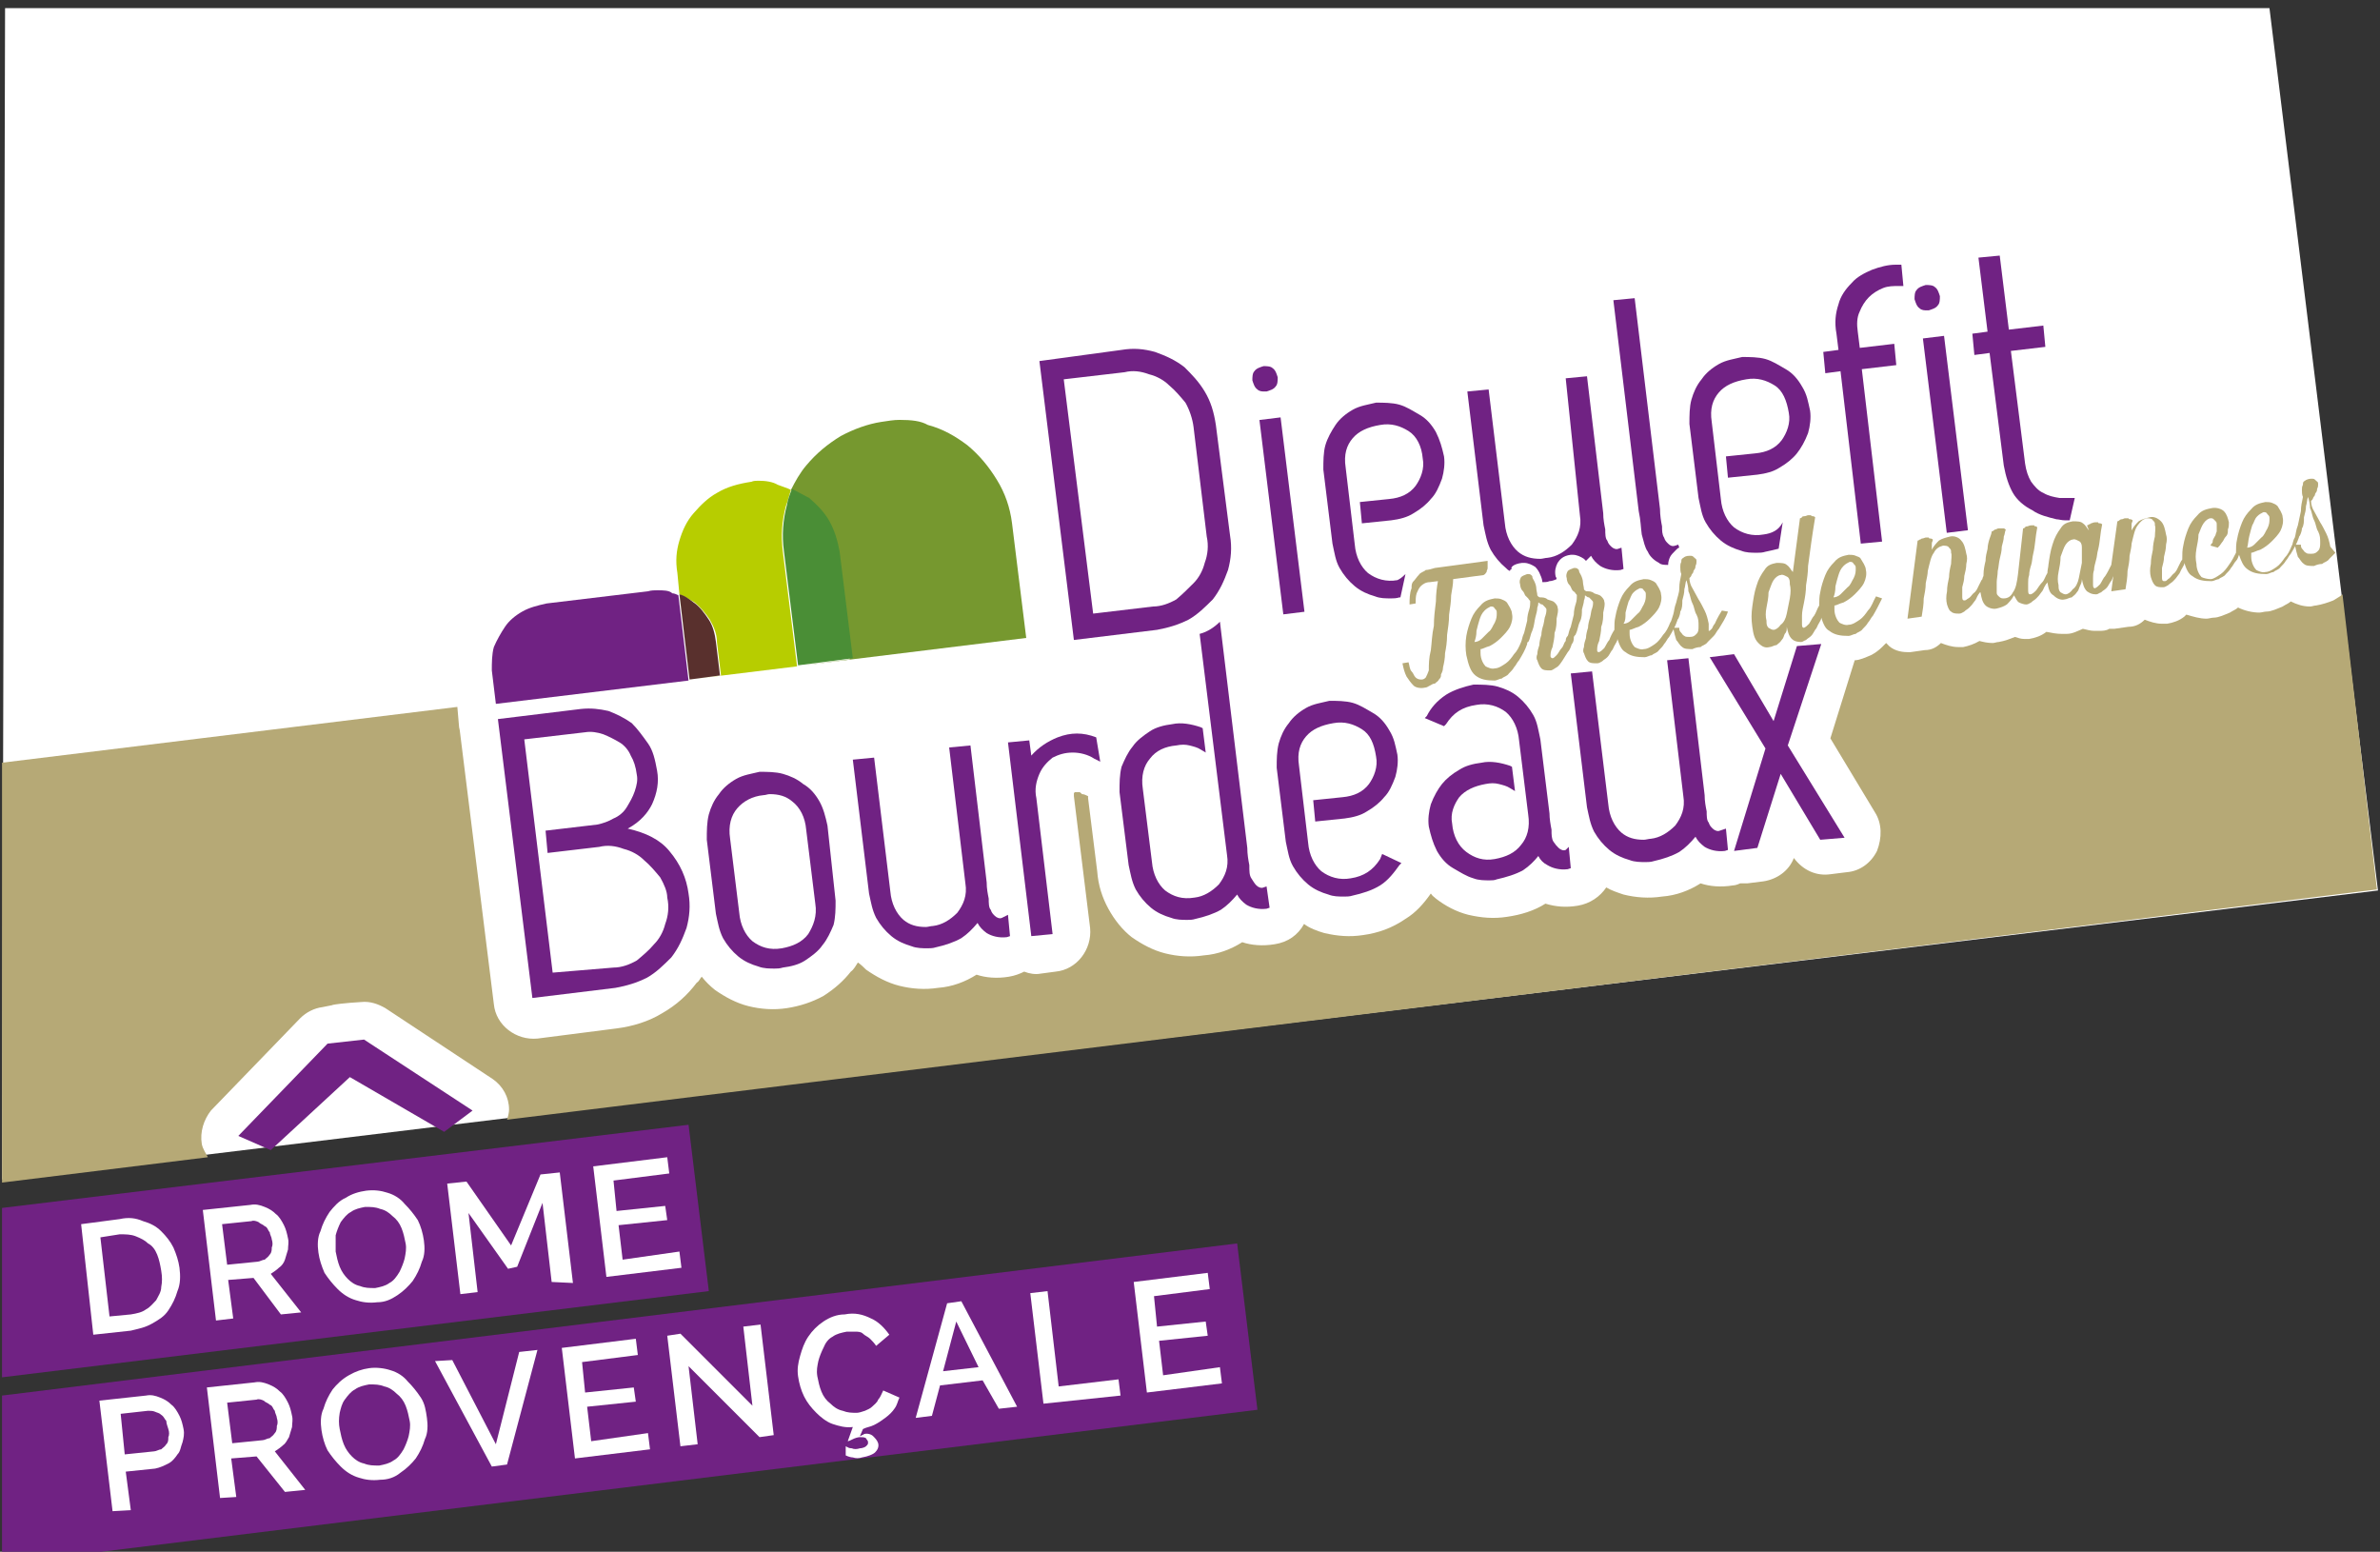 <?xml version="1.0" encoding="utf-8"?>
<!-- Generator: Adobe Illustrator 21.0.2, SVG Export Plug-In . SVG Version: 6.00 Build 0)  -->
<svg version="1.1" xmlns="http://www.w3.org/2000/svg" xmlns:xlink="http://www.w3.org/1999/xlink" x="0px" y="0px"
	 viewBox="0 0 234.7 153" style="enable-background:new 0 0 234.7 153;" xml:space="preserve">
<rect x="0" y="0" width="234.7" height="153" fill="#333333" stroke="none"/>
<style type="text/css">
	.st0{fill:#FFFFFF;}
	.st1{fill:#702283;}
	.st2{fill:#B6A976;}
	.st3{fill:#B7CD00;}
	.st4{fill:#59302D;}
	.st5{fill:#76982F;}
	.st6{fill:#4A8E36;}
</style>
<g id="Calque_1">
	<title>DromeSudProvence</title>
	<polyline class="st0" points="223.8,0.8 0.5,0.8 0.2,116.3 234.5,87.8 	"/>
	<g>
		<polygon class="st1" points="122,122.6 0.2,137.6 0.2,154.2 124,139 		"/>
		<polygon class="st1" points="67.9,110.9 0.2,119.1 0.2,135.8 69.9,127.3 		"/>
		<path class="st2" d="M32.7,99.1c1-0.2,2.9-0.3,2.9-0.3c0.9-0.1,1.7,0.2,2.4,0.6l10.6,7c1,0.7,1.6,1.8,1.6,3c0,0.3-0.1,0.7-0.2,1
			l184.4-22.7l0,0L231,58.6c-0.2,0.2-0.6,0.4-0.9,0.6c-0.5,0.2-1.1,0.4-1.7,0.5c-0.2,0-0.4,0.1-0.6,0.1c-0.7,0-1.3-0.2-1.9-0.5
			c-0.2,0.2-0.5,0.3-0.8,0.5c-0.5,0.2-1.1,0.5-1.6,0.5c-0.2,0-0.5,0.1-0.7,0.1c-0.7,0-1.5-0.2-2.1-0.5c-0.2,0.2-0.5,0.3-0.8,0.5
			c-0.5,0.2-1.1,0.5-1.6,0.5c-0.2,0-0.5,0.1-0.7,0.1c-0.7,0-1.3-0.2-2-0.4c-0.1,0.1-0.2,0.2-0.2,0.2c-0.5,0.4-1.1,0.6-1.7,0.7
			c-0.2,0-0.3,0-0.5,0c-0.6,0-1.2-0.2-1.7-0.4c-0.4,0.4-0.9,0.7-1.6,0.7l-1.4,0.2c-0.2,0-0.2,0-0.3,0c-0.1,0-0.1,0-0.2,0
			c-0.3,0.2-0.7,0.2-1,0.2c-0.2,0-0.2,0-0.5,0c-0.3,0-0.7-0.1-1.1-0.2c-0.5,0.2-1,0.5-1.6,0.5c-0.2,0-0.3,0-0.5,0
			c-0.5,0-1-0.1-1.5-0.2l0,0c-0.5,0.4-1.1,0.6-1.7,0.7c-0.2,0-0.2,0-0.5,0c-0.3,0-0.6-0.1-0.9-0.2c-0.5,0.2-1,0.4-1.6,0.5
			c-0.2,0-0.4,0.1-0.6,0.1c-0.5,0-0.9-0.1-1.3-0.2c-0.5,0.3-1.1,0.5-1.6,0.6c-0.2,0-0.3,0-0.5,0c-0.6,0-1.2-0.2-1.7-0.4
			c-0.4,0.4-0.9,0.7-1.6,0.7l-1.4,0.2c-0.2,0-0.2,0-0.3,0c-0.7,0-1.5-0.2-2-0.8l-0.1-0.1c-0.2,0.2-0.2,0.2-0.4,0.4
			c-0.3,0.3-0.7,0.6-1.1,0.8c-0.5,0.2-1.1,0.5-1.6,0.5l-2.4,7.7l4.4,7.3c0.7,1.1,0.7,2.5,0.2,3.8c-0.6,1.2-1.7,2-3,2.1l-1.6,0.2
			c-1.4,0.2-2.7-0.4-3.6-1.6c-0.5,1.3-1.7,2.1-3,2.3l-1.6,0.2c-0.2,0-0.5,0-0.7,0c-0.2,0.1-0.5,0.2-0.7,0.2
			c-1.2,0.2-2.3,0.1-3.2-0.2c-1.1,0.7-2.4,1.2-3.8,1.3c-1.3,0.2-2.6,0.1-3.8-0.2c-0.6-0.2-1.2-0.4-1.7-0.7c-0.6,0.9-1.6,1.6-2.8,1.8
			c-1.2,0.2-2.2,0.1-3.2-0.2c-1.1,0.7-2.4,1.1-3.8,1.3c-1.3,0.2-2.5,0.1-3.8-0.2c-1.2-0.3-2.3-0.9-3.2-1.6c-0.2-0.2-0.3-0.2-0.5-0.5
			c-0.7,1-1.5,1.9-2.5,2.5c-1.3,0.9-2.7,1.4-4.2,1.6c-1.3,0.2-2.5,0.1-3.8-0.2c-0.7-0.2-1.5-0.5-2-0.9c-0.6,1.1-1.6,1.8-2.9,2
			c-1.2,0.2-2.3,0.1-3.2-0.2c-1.1,0.7-2.4,1.2-3.8,1.3c-1.3,0.2-2.6,0.1-3.8-0.2c-1.2-0.3-2.3-0.9-3.3-1.6c-0.9-0.7-1.7-1.7-2.3-2.8
			c-0.6-1.1-1-2.3-1.1-3.7l-0.9-7.2c0-0.1,0-0.2,0-0.2c-0.2-0.1-0.4-0.2-0.6-0.2c-0.2-0.2-0.2-0.2-0.3-0.2H106l0,0c0,0,0,0-0.1,0.1
			l0,0c0,0,0,0.2,0,0.3l1.6,13c0.2,2.1-1.3,4.1-3.4,4.3l-1.5,0.2c-0.5,0.1-1.1,0-1.6-0.2c-0.4,0.2-0.9,0.4-1.5,0.5
			c-1.2,0.2-2.3,0.1-3.2-0.2c-1.1,0.7-2.4,1.2-3.8,1.3c-1.3,0.2-2.6,0.1-3.8-0.2c-1.2-0.3-2.3-0.9-3.3-1.6c-0.2-0.2-0.5-0.5-0.8-0.7
			c-0.2,0.3-0.4,0.7-0.7,0.9c-0.7,0.9-1.6,1.7-2.7,2.4c-1.1,0.6-2.3,1-3.6,1.2c-1.3,0.2-2.6,0.1-3.8-0.2c-1.2-0.3-2.3-0.9-3.3-1.6
			c-0.5-0.4-0.9-0.8-1.3-1.3c-0.2,0.2-0.2,0.4-0.5,0.6c-0.9,1.2-2,2.2-3.4,3c-1.3,0.8-2.9,1.3-4.5,1.5l-7.8,1
			c-2.1,0.2-4.1-1.3-4.3-3.4l-3.4-27.3V72l-0.2-2.3L0.2,75.2 M34.8,98.9 M0.2,75.2v29.4v12l20.3-2.5c-0.2-0.4-0.5-0.8-0.6-1.3
			c-0.2-1.2,0.2-2.4,0.9-3.3l8.8-9.1c0.6-0.6,1.4-1,2.2-1.1c0,0,0.5-0.1,1-0.2"/>
		<g>
			<g>
				<polygon class="st1" points="23.5,112 32.3,102.9 35.9,102.5 46.6,109.5 43.8,111.6 34.5,106.2 26.7,113.4 				"/>
				<g>
					<g>
						<path class="st0" d="M9.2,131.6L8,120.7l3.8-0.5c0.9-0.2,1.6-0.1,2.3,0.2c0.7,0.2,1.3,0.5,1.8,1c0.5,0.5,0.9,1,1.2,1.6
							c0.3,0.7,0.5,1.3,0.6,2c0.1,0.8,0.1,1.6-0.2,2.3c-0.2,0.7-0.5,1.3-0.9,1.9s-0.9,0.9-1.6,1.3s-1.3,0.5-2.1,0.7L9.2,131.6z
							 M15.9,125.3c-0.1-0.6-0.2-1.1-0.4-1.6c-0.2-0.5-0.5-0.9-0.9-1.1c-0.3-0.3-0.7-0.5-1.2-0.7c-0.5-0.2-1-0.2-1.6-0.2L9.9,122
							l0.9,7.8l2.1-0.2c0.6-0.1,1.1-0.2,1.5-0.5c0.4-0.2,0.7-0.6,1-0.9c0.2-0.4,0.5-0.8,0.5-1.3C16,126.4,16,125.9,15.9,125.3z"/>
						<path class="st0" d="M21.3,130.2l-1.3-10.9l4.7-0.5c0.5-0.1,0.9,0,1.4,0.2s0.8,0.4,1.1,0.7c0.3,0.2,0.6,0.7,0.8,1.1
							c0.2,0.4,0.3,0.8,0.4,1.3c0.1,0.4,0,0.7,0,1.1c-0.1,0.3-0.2,0.7-0.3,1c-0.1,0.3-0.3,0.6-0.6,0.8c-0.2,0.2-0.5,0.4-0.8,0.6
							l3,3.8l-2,0.2L25,126l-2.5,0.2L23,130L21.3,130.2z M22.4,124.7l3-0.3c0.2,0,0.5-0.2,0.7-0.2c0.2-0.2,0.3-0.2,0.5-0.5
							c0.2-0.2,0.2-0.5,0.2-0.7c0.1-0.2,0.1-0.5,0-0.8c0-0.2-0.2-0.5-0.2-0.7c-0.2-0.2-0.2-0.5-0.5-0.6c-0.2-0.2-0.4-0.2-0.6-0.4
							c-0.2-0.1-0.5-0.2-0.7-0.1l-2.9,0.3L22.4,124.7z"/>
						<path class="st0" d="M37.2,128.4c-0.8,0.1-1.5,0-2.1-0.2c-0.7-0.2-1.3-0.6-1.8-1.1c-0.5-0.5-0.9-1-1.3-1.6
							c-0.3-0.7-0.5-1.3-0.6-2c-0.1-0.7-0.1-1.5,0.2-2.1c0.2-0.7,0.5-1.3,0.9-1.9c0.4-0.5,0.9-1.1,1.6-1.4c0.6-0.4,1.3-0.6,2-0.7
							c0.8-0.1,1.5,0,2.1,0.2c0.7,0.2,1.3,0.6,1.7,1.1c0.5,0.5,0.9,1,1.3,1.6c0.3,0.6,0.5,1.3,0.6,2c0.1,0.7,0.1,1.5-0.2,2.1
							c-0.2,0.7-0.5,1.3-0.9,1.9c-0.4,0.5-0.9,1-1.5,1.4C38.6,128.1,38,128.4,37.2,128.4z M33.1,123.4c0.1,0.5,0.2,1,0.4,1.5
							c0.2,0.5,0.5,0.9,0.8,1.2c0.3,0.3,0.7,0.6,1.2,0.7c0.5,0.2,0.9,0.2,1.5,0.2c0.5-0.1,1-0.2,1.4-0.5c0.4-0.2,0.7-0.6,1-1.1
							c0.2-0.4,0.4-0.9,0.5-1.3c0.1-0.5,0.2-1,0.1-1.5c-0.1-0.5-0.2-1-0.4-1.5s-0.5-0.9-0.9-1.2c-0.3-0.3-0.7-0.6-1.2-0.7
							c-0.5-0.2-0.9-0.2-1.5-0.2c-0.5,0.1-1,0.2-1.4,0.5c-0.4,0.2-0.7,0.6-1,1c-0.2,0.4-0.4,0.9-0.5,1.3
							C33.1,122.3,33.1,122.9,33.1,123.4z"/>
						<path class="st0" d="M54.4,126.4l-0.9-7.8l-2.5,6.3l-0.9,0.2l-3.9-5.5l0.9,7.8l-1.7,0.2l-1.3-10.9l1.9-0.2l4.4,6.3l2.9-7
							l1.9-0.2l1.3,10.9L54.4,126.4z"/>
						<path class="st0" d="M67,123.4l0.2,1.6l-7.4,0.9l-1.3-10.9l7.3-0.9l0.2,1.6l-5.5,0.7l0.3,3l4.8-0.5l0.2,1.4l-4.8,0.5l0.4,3.4
							L67,123.4z"/>
					</g>
				</g>
				<g>
					<g>
						<path class="st0" d="M11.1,149l-1.3-10.9l4.6-0.5c0.5-0.1,0.9,0,1.4,0.2c0.5,0.2,0.8,0.4,1.1,0.7c0.3,0.2,0.6,0.7,0.8,1.1
							c0.2,0.4,0.3,0.8,0.4,1.3c0.1,0.5,0,0.9-0.1,1.3c-0.2,0.5-0.2,0.9-0.5,1.2c-0.2,0.3-0.5,0.7-0.9,0.9c-0.4,0.2-0.8,0.4-1.3,0.5
							l-2.9,0.3l0.5,3.8L11.1,149z M12.3,143.4l2.9-0.3c0.2,0,0.5-0.2,0.7-0.2c0.2-0.2,0.3-0.2,0.5-0.5c0.2-0.2,0.2-0.4,0.2-0.7
							c0.1-0.2,0.1-0.5,0-0.8c-0.1-0.3-0.2-0.6-0.2-0.8c-0.2-0.2-0.2-0.4-0.5-0.6c-0.2-0.2-0.4-0.2-0.6-0.3
							c-0.2-0.1-0.5-0.1-0.7-0.1l-2.7,0.3L12.3,143.4z"/>
						<path class="st0" d="M21.7,147.7l-1.3-10.9l4.7-0.5c0.5-0.1,0.9,0,1.4,0.2c0.5,0.2,0.8,0.4,1.1,0.7c0.3,0.2,0.6,0.7,0.8,1.1
							c0.2,0.4,0.3,0.8,0.4,1.3c0.1,0.4,0,0.7,0,1.1c-0.1,0.3-0.2,0.7-0.3,1c-0.2,0.3-0.3,0.6-0.6,0.8c-0.2,0.2-0.5,0.4-0.8,0.6
							l3,3.8l-2,0.2l-2.8-3.5l-2.5,0.2l0.5,3.8L21.7,147.7z M22.9,142.3l3-0.3c0.2,0,0.5-0.2,0.7-0.2c0.2-0.2,0.3-0.2,0.5-0.5
							c0.2-0.2,0.2-0.5,0.2-0.7c0.1-0.2,0.1-0.5,0-0.8c0-0.2-0.2-0.5-0.2-0.7c-0.2-0.2-0.2-0.5-0.5-0.6c-0.2-0.2-0.4-0.2-0.6-0.4
							c-0.2-0.1-0.5-0.2-0.7-0.1l-2.9,0.3L22.9,142.3z"/>
						<path class="st0" d="M37.5,145.9c-0.8,0.1-1.5,0-2.1-0.2c-0.7-0.2-1.3-0.6-1.8-1.1s-0.9-1-1.3-1.6c-0.3-0.6-0.5-1.3-0.6-2
							c-0.1-0.7-0.1-1.5,0.2-2.1c0.2-0.7,0.5-1.3,0.9-1.9c0.4-0.5,0.9-1,1.6-1.4s1.3-0.6,2-0.7c0.7-0.1,1.5,0,2.1,0.2
							c0.7,0.2,1.3,0.6,1.7,1.1c0.5,0.5,0.9,1,1.3,1.6s0.5,1.3,0.6,2c0.1,0.7,0.1,1.5-0.2,2.1c-0.2,0.7-0.5,1.3-0.9,1.9
							c-0.4,0.5-0.9,1-1.5,1.4C38.9,145.7,38.2,145.9,37.5,145.9z M33.5,140.9c0.1,0.5,0.2,1,0.4,1.5c0.2,0.5,0.5,0.9,0.8,1.2
							c0.3,0.3,0.7,0.6,1.2,0.7c0.5,0.2,0.9,0.2,1.5,0.2c0.5-0.1,1-0.2,1.4-0.5c0.4-0.2,0.7-0.6,1-1.1c0.2-0.4,0.4-0.9,0.5-1.3
							c0.1-0.5,0.2-1,0.1-1.5c-0.1-0.5-0.2-1-0.4-1.5c-0.2-0.5-0.5-0.9-0.9-1.2c-0.3-0.3-0.7-0.6-1.2-0.7c-0.5-0.2-0.9-0.2-1.5-0.2
							c-0.5,0.1-1,0.2-1.4,0.5c-0.4,0.2-0.7,0.6-1,1c-0.3,0.4-0.4,0.9-0.5,1.3C33.4,139.9,33.4,140.4,33.5,140.9z"/>
						<path class="st0" d="M44.6,134.1l4.3,8.3l2.3-9.1l1.8-0.2l-3,11.3l-1.5,0.2l-5.6-10.4L44.6,134.1z"/>
						<path class="st0" d="M63.9,141.3l0.2,1.6l-7.4,0.9l-1.3-10.9l7.3-0.9l0.2,1.6l-5.5,0.7l0.3,3l4.8-0.5l0.2,1.4l-4.8,0.5
							l0.4,3.4L63.9,141.3z"/>
						<path class="st0" d="M67.9,134.7l0.9,7.7l-1.7,0.2l-1.3-10.9l1.3-0.2l7.1,7.1l-0.9-7.8l1.7-0.2l1.3,10.9l-1.4,0.2L67.9,134.7z
							"/>
						<path class="st0" d="M83.4,142.6c0.2,0.1,0.3,0.2,0.6,0.2c0.2,0.1,0.5,0.1,0.8,0c0.2,0,0.5-0.1,0.6-0.2
							c0.2-0.2,0.2-0.2,0.2-0.4c0-0.2-0.2-0.3-0.2-0.4c-0.2-0.1-0.3-0.1-0.6-0.1c-0.2,0-0.5,0.1-0.7,0.2c-0.2,0.1-0.4,0.2-0.5,0.2
							l0.5-1.4c-0.7,0.1-1.4-0.1-2-0.3s-1.2-0.7-1.6-1.1c-0.5-0.5-0.9-1-1.2-1.6s-0.5-1.3-0.6-2s0-1.3,0.2-2
							c0.2-0.7,0.4-1.3,0.8-1.9c0.4-0.6,0.9-1.1,1.5-1.5c0.6-0.4,1.3-0.7,2.1-0.7c1-0.2,1.8,0,2.6,0.4c0.7,0.3,1.3,0.9,1.8,1.6
							l-1.3,1.1c-0.2-0.3-0.4-0.5-0.6-0.7c-0.2-0.2-0.5-0.3-0.7-0.5s-0.5-0.2-0.8-0.2c-0.2,0-0.5,0-0.8,0c-0.5,0.1-1,0.2-1.4,0.5
							c-0.4,0.2-0.7,0.6-0.9,1.1c-0.2,0.4-0.4,0.9-0.5,1.3c-0.1,0.5-0.2,0.9-0.1,1.5c0.1,0.5,0.2,1,0.4,1.5c0.2,0.5,0.5,0.9,0.9,1.2
							c0.3,0.3,0.7,0.6,1.2,0.7c0.5,0.2,0.9,0.2,1.4,0.2c0.2,0,0.5-0.1,0.8-0.2c0.2-0.1,0.5-0.2,0.7-0.4c0.2-0.2,0.5-0.4,0.6-0.7
							c0.2-0.2,0.3-0.5,0.5-0.9l1.6,0.7c-0.2,0.4-0.2,0.7-0.5,1.1c-0.2,0.3-0.5,0.6-0.9,0.9s-0.7,0.5-1.1,0.7
							c-0.4,0.2-0.7,0.2-1.1,0.4l-0.3,0.7c0.1,0,0.2-0.1,0.2-0.1c0.1,0,0.2-0.1,0.2-0.1c0.3-0.1,0.7,0,0.9,0.2
							c0.2,0.2,0.4,0.4,0.5,0.7c0.1,0.4-0.1,0.7-0.3,0.9c-0.2,0.2-0.7,0.4-1.3,0.5c-0.3,0.1-0.6,0.1-0.9,0c-0.2,0-0.5-0.1-0.7-0.2
							L83.4,142.6z"/>
						<path class="st0" d="M90.3,139.8l3.1-11.3l1.4-0.2l5.5,10.4l-1.8,0.2l-1.6-2.8l-4.2,0.5l-0.8,3L90.3,139.8z M94.3,130.3
							l-1.3,4.9l3.5-0.4L94.3,130.3z"/>
						<path class="st0" d="M102.9,138.4l-1.3-10.9l1.7-0.2l1.1,9.4l5.9-0.7l0.2,1.6L102.9,138.4z"/>
						<path class="st0" d="M120.3,134.8l0.2,1.6l-7.4,0.9l-1.3-10.9l7.3-0.9l0.2,1.6l-5.5,0.7l0.3,3l4.8-0.5l0.2,1.4l-4.8,0.5
							l0.4,3.4L120.3,134.8z"/>
					</g>
				</g>
			</g>
		</g>
		<g>
			<path class="st1" d="M66,83.9c-0.9-1.1-2.3-1.8-4.1-2.2c1.3-0.7,2-1.6,2.4-2.4c0.5-1.1,0.7-2.2,0.5-3.3c-0.2-1.1-0.4-2-0.9-2.7
				c-0.5-0.7-1-1.4-1.6-2c-0.7-0.5-1.5-0.9-2.3-1.2c-0.9-0.2-1.7-0.3-2.7-0.2l-8.2,1l3.4,27.5l8.2-1c1.1-0.2,2.1-0.5,3.1-1
				c0.9-0.5,1.7-1.3,2.4-2c0.7-0.9,1.1-1.8,1.5-2.9c0.3-1.1,0.4-2.2,0.2-3.4C67.7,86.6,67.1,85.2,66,83.9z M54.5,95.9l-2.8-23l6-0.7
				c0.6-0.1,1.2,0,1.8,0.2c0.5,0.2,1.1,0.5,1.6,0.8c0.5,0.3,0.9,0.8,1.1,1.3c0.3,0.5,0.5,1.1,0.6,1.9c0.1,0.5,0,1-0.2,1.6
				c-0.2,0.6-0.5,1.1-0.8,1.6c-0.3,0.5-0.8,0.9-1.3,1.1c-0.5,0.3-1.1,0.5-1.6,0.6l-5.1,0.6l0.2,2.2l5.1-0.6c0.8-0.2,1.6-0.1,2.4,0.2
				c0.8,0.2,1.5,0.6,2,1.1c0.6,0.5,1.1,1.1,1.6,1.7c0.4,0.7,0.7,1.4,0.7,2c0.2,0.9,0.1,1.8-0.2,2.6c-0.2,0.8-0.6,1.5-1.1,2
				c-0.5,0.6-1.1,1.1-1.7,1.6c-0.7,0.4-1.5,0.7-2.3,0.7L54.5,95.9z"/>
			<path class="st1" d="M81.6,81.4c-0.2-0.9-0.4-1.7-0.8-2.4c-0.4-0.7-0.9-1.3-1.6-1.7c-0.6-0.5-1.3-0.8-2-1
				c-0.7-0.2-1.6-0.2-2.3-0.2c-0.8,0.2-1.6,0.3-2.3,0.7s-1.3,0.9-1.7,1.5c-0.5,0.6-0.8,1.3-1,2c-0.2,0.8-0.2,1.6-0.2,2.5l0.9,7.3
				c0.2,0.9,0.3,1.6,0.7,2.4c0.4,0.7,0.9,1.3,1.5,1.8c0.6,0.5,1.3,0.8,2,1c0.5,0.2,1.1,0.2,1.6,0.2c0.2,0,0.5,0,0.8-0.1
				c0.8-0.1,1.6-0.3,2.2-0.7c0.6-0.4,1.3-0.9,1.7-1.5c0.5-0.6,0.8-1.3,1.1-2c0.2-0.8,0.2-1.6,0.2-2.4L81.6,81.4z M79.7,92.1
				c-0.6,0.8-1.5,1.2-2.6,1.4c-1.2,0.2-2.1-0.1-2.9-0.7c-0.7-0.6-1.2-1.6-1.3-2.8L72,82.7c-0.2-1.3,0.1-2.3,0.7-3
				c0.6-0.7,1.5-1.2,2.6-1.3c0.2,0,0.4-0.1,0.6-0.1c0.9,0,1.6,0.2,2.2,0.7c0.8,0.6,1.3,1.6,1.4,2.8l0.9,7.3
				C80.6,90.3,80.2,91.3,79.7,92.1z"/>
			<path class="st1" d="M98.8,90.5c-0.2,0.1-0.5,0-0.7-0.2c-0.2-0.2-0.3-0.3-0.4-0.6c-0.2-0.2-0.2-0.7-0.2-1.1
				c-0.1-0.5-0.2-1-0.2-1.6l-1.6-13.5l-2.1,0.2l1.6,13.4c0.2,1.2-0.2,2.1-0.8,2.9c-0.7,0.7-1.5,1.2-2.4,1.3c-0.2,0-0.5,0.1-0.7,0.1
				c-0.9,0-1.6-0.2-2.2-0.7c-0.7-0.6-1.2-1.6-1.3-2.8l-1.6-13.2l-2.1,0.2l1.6,13.2c0.2,0.9,0.3,1.6,0.7,2.4c0.4,0.7,0.9,1.3,1.5,1.8
				c0.6,0.5,1.3,0.8,2,1c0.5,0.2,1.1,0.2,1.6,0.2c0.2,0,0.5,0,0.8-0.1c0.9-0.2,1.8-0.5,2.5-0.9c0.6-0.4,1.1-0.9,1.6-1.5
				c0.2,0.4,0.5,0.7,0.9,1c0.5,0.3,1.2,0.5,2,0.4l0.3-0.1l-0.2-2.1L98.8,90.5z"/>
			<path class="st1" d="M108.1,72.7c-1.3-0.5-2.5-0.5-3.8,0c-1,0.4-1.9,1-2.6,1.8l-0.2-1.5l-2.1,0.2l2.3,19.1l2.1-0.2l-1.6-13.4
				c-0.2-0.9,0-1.7,0.3-2.4s0.8-1.2,1.3-1.6c0.6-0.3,1.2-0.5,2-0.5c0.7,0,1.5,0.2,2.1,0.6l0.6,0.3L108.1,72.7L108.1,72.7z"/>
			<path class="st1" d="M136.1,84.7c-0.7,1.1-1.6,1.7-2.9,1.9c-1.1,0.2-2.1-0.1-2.9-0.7c-0.7-0.6-1.2-1.6-1.3-2.8l-0.9-7.6
				c-0.2-1.3,0.1-2.2,0.7-2.9c0.6-0.7,1.5-1.1,2.7-1.3c1.1-0.2,2,0.1,2.8,0.6c0.8,0.5,1.2,1.4,1.4,2.7c0.2,1-0.2,2-0.7,2.7
				c-0.6,0.8-1.5,1.2-2.6,1.3l-2.9,0.3l0.2,2.1l2.9-0.3c0.8-0.1,1.6-0.3,2.2-0.7c0.7-0.4,1.3-0.9,1.7-1.4c0.5-0.5,0.8-1.2,1.1-2
				c0.2-0.7,0.3-1.5,0.2-2.2c-0.2-0.9-0.3-1.6-0.8-2.4c-0.4-0.7-0.9-1.3-1.6-1.7s-1.3-0.8-2-1c-0.7-0.2-1.6-0.2-2.3-0.2
				c-0.8,0.2-1.6,0.3-2.3,0.7c-0.7,0.4-1.3,0.9-1.7,1.5c-0.5,0.6-0.8,1.3-1,2c-0.2,0.8-0.2,1.6-0.2,2.4l0.9,7.3
				c0.2,0.9,0.3,1.7,0.7,2.4c0.4,0.7,0.9,1.3,1.5,1.8s1.3,0.8,2,1c0.5,0.2,1,0.2,1.6,0.2c0.2,0,0.5,0,0.8-0.1c0.9-0.2,1.9-0.5,2.7-1
				s1.4-1.3,1.9-2l0.2-0.2l-1.9-0.9L136.1,84.7z"/>
			<path class="st1" d="M154.4,83.8c-0.2,0.1-0.5,0-0.7-0.2c-0.2-0.2-0.3-0.3-0.5-0.6c-0.2-0.3-0.2-0.7-0.2-1.2
				c-0.1-0.5-0.2-1.1-0.2-1.6l-0.9-7.3c-0.2-0.9-0.3-1.7-0.7-2.4c-0.4-0.7-0.9-1.3-1.5-1.8c-0.6-0.5-1.3-0.8-2-1
				c-0.7-0.2-1.6-0.2-2.4-0.2c-0.9,0.2-1.9,0.5-2.7,1c-0.9,0.6-1.5,1.3-1.9,2.1l-0.2,0.2l1.9,0.8l0.2-0.2c0.7-1.1,1.6-1.7,3-1.9
				c1.1-0.2,2.1,0.1,2.9,0.7c0.7,0.6,1.2,1.6,1.3,2.8l0.9,7.3c0.2,1.3-0.1,2.3-0.7,3c-0.6,0.8-1.5,1.2-2.6,1.4
				c-1.1,0.2-2-0.1-2.8-0.7c-0.8-0.6-1.3-1.6-1.4-2.8c-0.2-1,0.2-1.9,0.7-2.6c0.6-0.7,1.5-1.1,2.6-1.3c0.5-0.1,0.9-0.1,1.3,0
				c0.4,0.1,0.8,0.2,1.1,0.4l0.5,0.3l-0.3-2.4l-0.2-0.1c-0.9-0.3-1.9-0.5-2.8-0.3c-0.8,0.1-1.6,0.3-2.2,0.7
				c-0.7,0.4-1.3,0.9-1.7,1.4s-0.8,1.2-1.1,2c-0.2,0.7-0.3,1.5-0.2,2.2c0.2,0.9,0.4,1.6,0.8,2.4c0.4,0.7,0.9,1.3,1.6,1.7
				s1.3,0.8,2,1c0.5,0.2,1.1,0.2,1.6,0.2c0.2,0,0.5,0,0.7-0.1c0.9-0.2,1.9-0.5,2.6-0.9c0.6-0.4,1.1-0.9,1.5-1.4
				c0.2,0.4,0.5,0.7,0.9,0.9c0.5,0.3,1.2,0.5,2,0.4l0.3-0.1l-0.2-2.1L154.4,83.8z"/>
			<polygon class="st1" points="176.3,73.5 179.6,63.5 177.2,63.7 174.9,71.1 171,64.5 168.6,64.8 174.1,73.8 171,83.9 173.3,83.6 
				175.6,76.3 179.5,82.8 181.9,82.6 			"/>
		</g>
		<g>
			<path class="st1" d="M124.9,87.4l-0.3,0.1c-0.2,0.1-0.5,0-0.7-0.2c-0.2-0.2-0.3-0.4-0.5-0.7c-0.2-0.3-0.2-0.7-0.2-1.3
				c-0.1-0.5-0.2-1.1-0.2-1.7l-2.7-22.3c-0.5,0.5-1.2,1-2,1.2l2.7,21.8c0.2,1.2-0.2,2.1-0.8,2.9c-0.7,0.7-1.5,1.2-2.4,1.3
				c-1.2,0.2-2.1-0.1-2.9-0.7c-0.7-0.6-1.2-1.6-1.3-2.8l-0.9-7.2c-0.2-1.3,0.1-2.3,0.7-3c0.6-0.8,1.5-1.2,2.6-1.3
				c0.5-0.1,0.9-0.1,1.3,0c0.4,0.1,0.8,0.2,1.1,0.4l0.5,0.3l-0.3-2.4l-0.2-0.1c-0.9-0.3-1.9-0.5-2.8-0.3c-0.8,0.1-1.6,0.3-2.2,0.7
				c-0.6,0.4-1.3,0.9-1.7,1.5c-0.5,0.6-0.8,1.3-1.1,2c-0.2,0.8-0.2,1.6-0.2,2.5l0.9,7.2c0.2,0.9,0.3,1.6,0.7,2.4
				c0.4,0.7,0.9,1.3,1.5,1.8c0.6,0.5,1.3,0.8,2,1c0.5,0.2,1.1,0.2,1.6,0.2c0.2,0,0.5,0,0.8-0.1c0.9-0.2,1.8-0.5,2.5-0.9
				c0.6-0.4,1.1-0.9,1.6-1.5c0.2,0.4,0.5,0.7,0.9,1c0.5,0.3,1.2,0.5,2,0.4l0.3-0.1L124.9,87.4z"/>
		</g>
		<g>
			<path class="st1" d="M119.9,41.9c-0.2-1.3-0.5-2.3-1.1-3.3s-1.3-1.7-2-2.4c-0.9-0.7-1.8-1.1-2.9-1.5c-1.1-0.3-2.1-0.4-3.3-0.2
				l-8.1,1.1l3.4,27.5l8.2-1c1.1-0.2,2.1-0.5,3.1-1c0.9-0.5,1.7-1.3,2.4-2c0.7-0.9,1.1-1.8,1.5-2.9c0.3-1.1,0.4-2.2,0.2-3.4
				L119.9,41.9z M107.8,60.5l-2.9-23.1l6-0.7c0.8-0.2,1.6-0.1,2.4,0.2c0.8,0.2,1.5,0.6,2,1.1c0.6,0.5,1.1,1.1,1.6,1.7
				c0.4,0.7,0.7,1.6,0.8,2.4l1.3,10.8c0.2,0.9,0.1,1.8-0.2,2.6c-0.2,0.8-0.6,1.5-1.1,2c-0.5,0.5-1.1,1.1-1.7,1.6
				c-0.7,0.4-1.5,0.7-2.3,0.7L107.8,60.5z"/>
			
				<rect x="125.3" y="41.2" transform="matrix(0.993 -0.122 0.122 0.993 -5.252 15.785)" class="st1" width="2.1" height="19.3"/>
			<path class="st1" d="M124.9,38.6c0.3-0.1,0.7-0.2,0.9-0.5c0.2-0.2,0.2-0.6,0.2-0.9c-0.1-0.3-0.2-0.7-0.5-0.9
				c-0.2-0.2-0.6-0.2-0.9-0.2c-0.3,0.1-0.7,0.2-0.9,0.5c-0.2,0.2-0.2,0.6-0.2,0.9c0.1,0.3,0.2,0.7,0.5,0.9c0.2,0.2,0.5,0.2,0.7,0.2
				C124.8,38.6,124.9,38.6,124.9,38.6z"/>
			<path class="st1" d="M186.9,26.1c-0.7,0-1.5,0.2-2.3,0.5c-0.7,0.3-1.5,0.7-2,1.3c-0.6,0.6-1.1,1.3-1.3,2.1
				c-0.3,0.9-0.4,1.8-0.2,2.9l0.2,1.6l-1.5,0.2l0.2,2.1l1.5-0.2l2,17l2.1-0.2l-2-17l3.4-0.4l-0.2-2.1l-3.4,0.4l-0.2-1.6
				c-0.1-0.7-0.1-1.4,0.2-2c0.2-0.5,0.5-1,0.9-1.4s0.9-0.7,1.4-0.9c0.5-0.2,1-0.2,1.6-0.2h0.4l-0.2-2.1L186.9,26.1z"/>
			<path class="st1" d="M190.2,30.6c0.3-0.1,0.7-0.2,0.9-0.5c0.2-0.2,0.2-0.6,0.2-0.9c-0.1-0.3-0.2-0.7-0.5-0.9
				c-0.2-0.2-0.6-0.2-0.9-0.2c-0.3,0.1-0.7,0.2-0.9,0.5c-0.2,0.2-0.2,0.6-0.2,0.9c0.1,0.3,0.2,0.7,0.5,0.9c0.2,0.2,0.5,0.2,0.7,0.2
				C190,30.6,190.1,30.6,190.2,30.6z"/>
			
				<rect x="190.7" y="33.2" transform="matrix(0.993 -0.122 0.122 0.993 -3.792 23.669)" class="st1" width="2.1" height="19.3"/>
		</g>
		<path class="st1" d="M203.1,49.1c-0.6-0.1-1.1-0.2-1.6-0.5c-0.5-0.2-0.9-0.7-1.2-1.1c-0.3-0.5-0.5-1.1-0.6-1.8l-1.4-11.1l3.4-0.4
			l-0.2-2.1l-3.4,0.4l-0.9-7.3l-2.1,0.2l0.9,7.3l-1.5,0.2l0.2,2.1l1.5-0.2l1.4,11.1c0.2,1.1,0.5,2,0.9,2.7s1.1,1.3,1.9,1.7
			c0.7,0.5,1.6,0.7,2.4,0.9c0.2,0,0.5,0.1,0.8,0.1c0.2,0,0.3,0,0.5,0l0.5-2.2C204,49.1,203.6,49.1,203.1,49.1z"/>
		<path class="st1" d="M137.8,57.2c-1.1,0.2-2.1-0.1-2.9-0.7c-0.7-0.6-1.2-1.6-1.3-2.8l-0.9-7.6c-0.2-1.3,0.1-2.2,0.7-2.9
			s1.5-1.1,2.7-1.3c1.1-0.2,2,0.1,2.8,0.6c0.8,0.5,1.3,1.5,1.4,2.7c0.2,1-0.2,2-0.7,2.7c-0.6,0.8-1.5,1.2-2.6,1.3l-2.9,0.3l0.2,2.1
			l2.9-0.3c0.8-0.1,1.6-0.3,2.2-0.7c0.7-0.4,1.3-0.9,1.7-1.4c0.5-0.5,0.8-1.2,1.1-2c0.2-0.7,0.3-1.5,0.2-2.2
			c-0.2-0.9-0.4-1.6-0.8-2.4c-0.4-0.7-0.9-1.3-1.6-1.7s-1.3-0.8-2-1s-1.6-0.2-2.3-0.2c-0.8,0.2-1.6,0.3-2.3,0.7
			c-0.7,0.4-1.3,0.9-1.7,1.5s-0.8,1.3-1,2s-0.2,1.6-0.2,2.4l0.9,7.3c0.2,0.9,0.3,1.7,0.7,2.4c0.4,0.7,0.9,1.3,1.5,1.8
			c0.6,0.5,1.3,0.8,2,1c0.5,0.2,1,0.2,1.6,0.2c0.2,0,0.5,0,0.8-0.1c0,0,0,0,0.1,0l0.5-2.3C138.2,57,138,57.1,137.8,57.2z"/>
		<g>
			<path class="st1" d="M64.8,58.2c-0.2,0-0.6,0-0.9,0.1l-10,1.2c-0.9,0.2-1.7,0.4-2.4,0.8c-0.7,0.4-1.3,0.9-1.7,1.5s-0.8,1.3-1.1,2
				c-0.2,0.7-0.2,1.6-0.2,2.3l0.4,3.3l19-2.3l-1-8.4c-0.2-0.1-0.4-0.2-0.6-0.2C66,58.2,65.4,58.2,64.8,58.2"/>
			<path class="st3" d="M74.8,47.4c-0.2,0-0.5,0-0.7,0.1c-1.3,0.2-2.4,0.5-3.4,1.1c-0.9,0.5-1.6,1.2-2.3,2c-0.7,0.8-1.1,1.7-1.4,2.7
				c-0.3,1-0.4,2-0.2,3.2l0.2,2.1c0.5,0.2,1,0.5,1.5,0.8c0.6,0.5,1.1,1.1,1.5,1.7c0.4,0.7,0.7,1.4,0.7,2.2l0.4,3.3L68,67l0,0
				l10.6-1.3l-1.4-11.3c-0.2-1.6-0.1-3,0.3-4.5c0.2-0.5,0.3-1,0.5-1.6c-0.4-0.2-0.8-0.3-1.3-0.5C76.2,47.5,75.5,47.4,74.8,47.4"/>
			<path class="st4" d="M67,58.6l1,8.4l3-0.4l-0.4-3.3c-0.1-0.8-0.3-1.6-0.7-2.2s-0.9-1.3-1.5-1.7C68,59.1,67.5,58.7,67,58.6"/>
			<path class="st5" d="M88.7,41.4c-0.6,0-1.1,0.1-1.8,0.2c-1.3,0.2-2.7,0.7-4,1.4c-1.3,0.8-2.4,1.7-3.4,2.9
				c-0.6,0.7-1.1,1.6-1.5,2.4c0.5,0.2,1,0.6,1.5,0.9c0.8,0.7,1.5,1.4,2,2.3s0.9,2,1,3l1.3,10.5l-5.4,0.7l22.8-2.8l-1.4-11.3
				c-0.2-1.6-0.7-3-1.5-4.3c-0.8-1.3-1.7-2.4-2.9-3.4c-1.2-0.9-2.4-1.6-3.9-2C90.8,41.5,89.9,41.4,88.7,41.4"/>
			<path class="st6" d="M78.1,48.2c-0.2,0.5-0.4,1-0.5,1.6c-0.4,1.5-0.5,3-0.3,4.5l1.4,11.3l5.4-0.7l-1.3-10.5c-0.2-1.1-0.5-2.1-1-3
				c-0.5-0.9-1.2-1.6-2-2.3C79.2,48.8,78.7,48.5,78.1,48.2"/>
		</g>
		<path class="st1" d="M150.1,55.5c0.1,0,0.2,0,0.2,0c0.4,0,0.8,0.2,1.1,0.4c0.2,0.2,0.4,0.5,0.5,0.8c0.1,0.2,0.2,0.5,0.2,0.7
			c0.2,0,0.5,0,0.7-0.1c0.2,0,0.5-0.1,0.7-0.2c0-0.2-0.1-0.2-0.1-0.3c-0.1-0.5,0-0.9,0.2-1.3c0.2-0.3,0.5-0.7,1.3-0.8
			c0.1,0,0.2,0,0.2,0c0.4,0,0.8,0.2,1.1,0.4c0.1,0.1,0.2,0.2,0.2,0.2c0.2-0.2,0.3-0.3,0.5-0.5c0.2,0.4,0.5,0.7,0.9,1
			c0.5,0.3,1.2,0.5,2,0.4l0.3-0.1l-0.2-2.1l-0.3,0.1c-0.2,0.1-0.5,0-0.7-0.2c-0.2-0.2-0.3-0.3-0.4-0.6c-0.2-0.2-0.2-0.7-0.2-1.1
			c-0.1-0.5-0.2-1-0.2-1.6l-1.6-13.5l-2.1,0.2l1.4,13.5c0.2,1.2-0.2,2.1-0.8,2.9c-0.7,0.7-1.5,1.2-2.4,1.3c-0.2,0-0.5,0.1-0.7,0.1
			c-0.9,0-1.6-0.2-2.2-0.7c-0.7-0.6-1.2-1.6-1.3-2.8l-1.6-13.2l-2.1,0.2l1.6,13.2c0.2,0.9,0.3,1.6,0.7,2.4c0.4,0.7,0.9,1.3,1.5,1.8
			c0.2,0.2,0.2,0.2,0.4,0.3c0-0.1,0.1-0.2,0.2-0.2C148.9,56,149.2,55.6,150.1,55.5z"/>
		<path class="st1" d="M165.3,54.2c0.1-0.1,0.2-0.2,0.3-0.2l-0.1-0.3l-0.3,0.1c-0.3,0.1-0.5,0-0.7-0.2c-0.2-0.2-0.3-0.3-0.4-0.6
			c-0.2-0.3-0.2-0.7-0.2-1.1c-0.1-0.5-0.2-1.1-0.2-1.7l-2.5-20.8l-2.1,0.2l2.5,20.8c0.2,0.9,0.2,1.6,0.3,2.3
			c0.2,0.7,0.3,1.3,0.6,1.7c0.2,0.5,0.7,0.9,1.1,1.1c0.2,0.2,0.6,0.2,0.9,0.2c0-0.3,0.1-0.6,0.2-0.8C164.8,54.7,165,54.5,165.3,54.2
			z"/>
		<path class="st1" d="M173.9,52.7c-1.1,0.2-2.1-0.1-2.9-0.7c-0.7-0.6-1.2-1.6-1.3-2.8l-0.9-7.6c-0.2-1.3,0.1-2.2,0.7-2.9
			c0.6-0.7,1.5-1.1,2.7-1.3c1.1-0.2,2,0.1,2.8,0.6c0.8,0.5,1.2,1.5,1.4,2.7c0.2,1-0.2,2-0.7,2.7c-0.6,0.8-1.5,1.2-2.6,1.3l-2.9,0.3
			l0.2,2.1l2.9-0.3c0.8-0.1,1.6-0.3,2.2-0.7c0.7-0.4,1.3-0.9,1.7-1.4s0.8-1.2,1.1-2c0.2-0.7,0.3-1.5,0.2-2.2
			c-0.2-0.9-0.3-1.6-0.8-2.4c-0.4-0.7-0.9-1.3-1.6-1.7s-1.3-0.8-2-1c-0.7-0.2-1.6-0.2-2.3-0.2c-0.8,0.2-1.6,0.3-2.3,0.7
			c-0.7,0.4-1.3,0.9-1.7,1.5c-0.5,0.6-0.8,1.3-1,2s-0.2,1.6-0.2,2.4l0.9,7.3c0.2,0.9,0.3,1.7,0.7,2.4c0.4,0.7,0.9,1.3,1.5,1.8
			c0.6,0.5,1.3,0.8,2,1c0.5,0.2,1,0.2,1.6,0.2c0.2,0,0.5,0,0.8-0.1c0.5-0.1,0.9-0.2,1.3-0.3l0.4-2.6
			C175.4,52.3,174.7,52.6,173.9,52.7z"/>
		<path class="st2" d="M146.6,56.4c0-0.2,0.1-0.2,0.1-0.4c0-0.2,0-0.4,0-0.7l-5.2,0.7c-0.3,0.1-0.7,0.2-0.9,0.2
			c-0.2,0.2-0.5,0.2-0.7,0.5c-0.2,0.2-0.3,0.4-0.5,0.6c-0.2,0.2-0.2,0.4-0.2,0.7c-0.2,0.5-0.2,1.1-0.2,1.6l0.6-0.1
			c0-0.3,0-0.7,0.1-1c0.1-0.2,0.2-0.5,0.4-0.7c0.2-0.2,0.5-0.4,0.9-0.4l0.8-0.1c-0.1,0.5-0.2,1.3-0.2,2c-0.1,0.8-0.2,1.6-0.2,2.4
			c-0.2,0.9-0.2,1.6-0.3,2.4c-0.2,0.8-0.2,1.4-0.2,2c-0.1,0.3-0.2,0.5-0.3,0.7c-0.2,0.2-0.3,0.2-0.5,0.2c-0.2,0-0.4-0.1-0.5-0.2
			c-0.2-0.2-0.2-0.4-0.4-0.6c-0.2-0.2-0.2-0.6-0.3-0.9l-0.6,0.1c0.1,0.5,0.2,0.9,0.4,1.3c0.2,0.3,0.4,0.6,0.7,0.9
			c0.2,0.2,0.7,0.3,1.1,0.2c0.2,0,0.3-0.1,0.5-0.2c0.2-0.1,0.3-0.2,0.5-0.2c0.2-0.2,0.3-0.2,0.4-0.4c0.2-0.2,0.2-0.3,0.2-0.5
			c0.1-0.2,0.2-0.4,0.2-0.7c0.1-0.4,0.2-0.9,0.2-1.4c0.1-0.5,0.2-1.1,0.2-1.8c0.1-0.7,0.2-1.3,0.2-2c0.1-0.7,0.2-1.3,0.2-1.9
			c0.1-0.6,0.2-1.1,0.2-1.6l3-0.4C146.5,56.6,146.5,56.5,146.6,56.4z"/>
		<path class="st2" d="M169.1,61.5c-0.2,0.2-0.2,0.4-0.3,0.5c-0.2,0.2-0.2,0.2-0.3,0.2c0-0.1,0-0.2,0-0.2v-0.2c0-0.2,0-0.2,0-0.3
			c-0.1-0.5-0.2-0.9-0.4-1.3c-0.2-0.4-0.4-0.8-0.6-1.1c-0.2-0.4-0.4-0.7-0.6-1.1c-0.2-0.3-0.3-0.7-0.3-1c0.1-0.1,0.2-0.2,0.2-0.3
			c0.1-0.2,0.2-0.2,0.2-0.4c0.1-0.2,0.2-0.2,0.2-0.5c0.1-0.2,0.1-0.3,0.1-0.5s-0.1-0.2-0.2-0.3c-0.2-0.2-0.2-0.2-0.5-0.2
			s-0.5,0.1-0.6,0.2c-0.2,0.1-0.2,0.2-0.2,0.4c-0.1,0.2-0.1,0.3-0.1,0.5s0,0.5,0.1,0.7c-0.1,0.5-0.2,0.9-0.2,1.4s-0.2,0.9-0.3,1.4
			c-0.2,0.5-0.2,0.9-0.3,1.2c-0.1,0.3-0.2,0.7-0.3,0.8l0,0c-0.2,0.5-0.4,0.9-0.7,1.2c-0.2,0.3-0.5,0.7-0.8,0.9
			c-0.3,0.2-0.7,0.5-1.1,0.5c-0.3,0.1-0.7-0.1-0.9-0.2c-0.2-0.2-0.5-0.7-0.5-1.3c0-0.1,0-0.2,0-0.2c0-0.1,0-0.2,0-0.2
			c0.2,0,0.5-0.2,0.9-0.3c0.4-0.2,0.8-0.5,1.1-0.8c0.3-0.3,0.7-0.7,0.9-1.1c0.2-0.4,0.3-0.9,0.2-1.3c0-0.2-0.1-0.4-0.2-0.6
			c-0.1-0.2-0.2-0.3-0.3-0.5c-0.2-0.2-0.3-0.2-0.5-0.3s-0.5-0.1-0.7-0.1c-0.5,0.1-1,0.2-1.4,0.7c-0.4,0.4-0.7,0.8-0.9,1.3
			c-0.2,0.5-0.4,1.1-0.5,1.7c-0.1,0.4-0.1,0.8-0.1,1.3c-0.2,0.3-0.4,0.7-0.5,1c-0.2,0.2-0.3,0.5-0.5,0.8c-0.2,0.2-0.3,0.3-0.5,0.4
			c-0.2,0-0.2-0.1-0.2-0.2c0-0.2,0-0.5,0.2-0.9c0.1-0.5,0.2-0.9,0.2-1.4c0.2-0.5,0.2-1,0.2-1.4c0.1-0.5,0.2-0.8,0.1-1.1
			c0-0.2-0.2-0.4-0.3-0.5c-0.2-0.2-0.5-0.2-0.7-0.3c-0.2-0.2-0.5-0.2-0.7-0.2c-0.2,0-0.3-0.2-0.3-0.2c0-0.2-0.1-0.5-0.1-0.7
			c0-0.2-0.1-0.5-0.2-0.7c-0.1-0.2-0.2-0.3-0.2-0.5c-0.2-0.2-0.2-0.2-0.5-0.2c-0.3,0.1-0.5,0.2-0.6,0.3c-0.1,0.2-0.2,0.4-0.1,0.7
			c0,0.2,0.1,0.5,0.2,0.6c0.2,0.2,0.2,0.3,0.3,0.5s0.2,0.2,0.3,0.3c0.1,0.2,0.2,0.2,0.2,0.3c0,0.2,0,0.5-0.1,0.8
			c-0.1,0.3-0.2,0.7-0.2,1.1c-0.1,0.4-0.2,0.8-0.3,1.2c-0.2,0.4-0.2,0.7-0.3,0.9c-0.1,0.1-0.2,0.2-0.2,0.5c-0.2,0.2-0.2,0.5-0.4,0.7
			c-0.2,0.2-0.3,0.5-0.5,0.7c-0.2,0.2-0.3,0.3-0.4,0.3c-0.1,0-0.2-0.1-0.2-0.2c0-0.2,0-0.5,0.2-0.9c0.1-0.5,0.2-0.9,0.2-1.4
			c0.2-0.5,0.2-1,0.2-1.4c0.1-0.5,0.2-0.8,0.1-1.1c0-0.2-0.2-0.4-0.3-0.5c-0.2-0.2-0.5-0.2-0.7-0.3c-0.2-0.2-0.5-0.2-0.7-0.2
			s-0.3-0.2-0.3-0.2c0-0.2-0.1-0.5-0.1-0.7c0-0.2-0.1-0.5-0.2-0.7c-0.1-0.2-0.2-0.3-0.2-0.5c-0.2-0.2-0.2-0.2-0.5-0.2
			c-0.3,0.1-0.5,0.2-0.6,0.3c-0.1,0.2-0.2,0.4-0.1,0.7c0,0.2,0.1,0.5,0.2,0.6c0.2,0.2,0.2,0.3,0.3,0.5c0.2,0.2,0.2,0.2,0.3,0.3
			c0.1,0.2,0.2,0.2,0.2,0.3c0,0.2,0,0.5-0.1,0.8c-0.1,0.3-0.2,0.7-0.2,1.1c-0.1,0.4-0.2,0.8-0.3,1.2c-0.2,0.4-0.2,0.7-0.3,0.9l0,0
			c-0.2,0.5-0.4,0.9-0.7,1.2c-0.2,0.3-0.5,0.7-0.8,0.9c-0.3,0.2-0.7,0.5-1.1,0.5c-0.3,0.1-0.7-0.1-0.9-0.2c-0.2-0.2-0.5-0.7-0.5-1.3
			c0-0.1,0-0.2,0-0.2s0-0.2,0-0.2c0.2,0,0.5-0.2,0.9-0.3c0.4-0.2,0.8-0.5,1.1-0.8c0.3-0.3,0.7-0.7,0.9-1.1c0.2-0.4,0.3-0.9,0.2-1.3
			c0-0.2-0.1-0.4-0.2-0.6c-0.1-0.2-0.2-0.3-0.3-0.5c-0.2-0.2-0.3-0.2-0.5-0.3s-0.5-0.1-0.7-0.1c-0.5,0.1-1,0.2-1.4,0.7
			c-0.4,0.4-0.7,0.8-0.9,1.3c-0.2,0.5-0.4,1.1-0.5,1.7c-0.1,0.6-0.1,1.3,0,1.9c0.2,0.9,0.4,1.6,0.9,2s1.1,0.5,1.9,0.5
			c0.2,0,0.5-0.2,0.7-0.2c0.2-0.2,0.5-0.2,0.7-0.5c0.2-0.2,0.4-0.4,0.5-0.6c0.2-0.2,0.3-0.5,0.5-0.7c0.3-0.5,0.6-1,0.8-1.6l0,0
			c0,0,0,0,0-0.1c0,0,0-0.1,0.1-0.1l0,0c0.2-0.3,0.2-0.7,0.4-1.1c0.2-0.5,0.2-0.9,0.3-1.3c0.1-0.4,0.2-0.7,0.2-1
			c0.1-0.2,0.1-0.5,0.1-0.5c0.2,0.1,0.2,0.2,0.4,0.2c0.1,0.1,0.2,0.2,0.2,0.2c0.1,0.1,0.2,0.2,0.2,0.3s0,0.3-0.1,0.6
			c-0.1,0.2-0.1,0.5-0.2,0.9c-0.1,0.3-0.2,0.7-0.2,1c-0.1,0.3-0.2,0.7-0.2,1c-0.1,0.3-0.2,0.6-0.2,0.9c-0.1,0.2-0.1,0.5,0,0.6
			c0.1,0.3,0.2,0.6,0.4,0.8c0.2,0.2,0.5,0.2,0.9,0.2c0.2,0,0.4-0.2,0.6-0.3s0.4-0.4,0.6-0.7c0.2-0.3,0.3-0.5,0.5-0.8
			c0.2-0.2,0.3-0.5,0.4-0.8c0.2-0.2,0.2-0.5,0.2-0.7c0.1-0.2,0.2-0.2,0.2-0.3c0.2-0.4,0.2-0.8,0.4-1.2c0.2-0.4,0.2-0.8,0.2-1.2
			c0.1-0.4,0.2-0.7,0.2-0.9c0.1-0.2,0.1-0.4,0.1-0.5c0.2,0.1,0.2,0.2,0.4,0.2c0.1,0.1,0.2,0.2,0.2,0.2c0.1,0.1,0.2,0.2,0.2,0.3
			s0,0.3-0.1,0.6c-0.1,0.2-0.1,0.5-0.2,0.9c-0.1,0.3-0.2,0.7-0.2,1c-0.1,0.3-0.2,0.7-0.2,1c-0.1,0.3-0.2,0.6-0.2,0.9
			c-0.1,0.2-0.1,0.5,0,0.6c0.1,0.3,0.2,0.6,0.4,0.8c0.2,0.2,0.5,0.2,0.9,0.2c0.2,0,0.3-0.1,0.5-0.2c0.2-0.2,0.3-0.2,0.5-0.4
			c0.2-0.2,0.2-0.3,0.4-0.6c0.2-0.2,0.2-0.4,0.4-0.7c0.1-0.2,0.2-0.3,0.2-0.5c0.2,0.6,0.4,1.1,0.8,1.3c0.5,0.4,1.1,0.5,1.9,0.5
			c0.2,0,0.5-0.2,0.7-0.2c0.2-0.2,0.5-0.2,0.7-0.5c0.2-0.2,0.4-0.4,0.5-0.6c0.2-0.2,0.3-0.5,0.5-0.7c0.3-0.5,0.6-1,0.8-1.6l0,0
			c0,0,0-0.1,0.1-0.2l0,0l0,0c0.1-0.2,0.2-0.5,0.2-0.7c0.2-0.3,0.2-0.7,0.2-1.1c0.1-0.4,0.2-0.7,0.2-1.1c0.1-0.3,0.1-0.7,0.2-0.9
			c0.1,0.3,0.2,0.7,0.2,1.1c0.2,0.4,0.2,0.8,0.4,1.2c0.2,0.4,0.2,0.8,0.4,1.1c0.2,0.4,0.2,0.7,0.2,1.1c0,0.4,0,0.6-0.2,0.8
			c-0.2,0.2-0.3,0.3-0.7,0.3c-0.2,0-0.4,0-0.5-0.1c-0.2-0.1-0.2-0.2-0.3-0.3c-0.2-0.2-0.2-0.3-0.2-0.5h-0.6c0.1,0.5,0.2,0.9,0.3,1.2
			c0.2,0.2,0.3,0.5,0.6,0.7c0.2,0.2,0.6,0.2,1,0.2c0.2-0.1,0.5-0.2,0.8-0.2c0.2-0.2,0.5-0.2,0.7-0.5c0.2-0.2,0.4-0.4,0.6-0.6
			c0.2-0.2,0.3-0.5,0.5-0.7c0.3-0.5,0.7-1.1,0.9-1.7l-0.6-0.1C169.3,61,169.2,61.3,169.1,61.5z M145.6,62.2c0.1-0.4,0.2-0.8,0.3-1.1
			c0.1-0.3,0.2-0.6,0.5-0.9c0.2-0.2,0.4-0.3,0.6-0.4c0.2,0,0.3,0,0.4,0.2c0.2,0.2,0.2,0.2,0.2,0.5c0,0.2,0,0.5-0.2,0.9
			c-0.2,0.3-0.3,0.7-0.6,0.9c-0.2,0.2-0.5,0.5-0.7,0.7c-0.2,0.2-0.5,0.3-0.7,0.3C145.5,63,145.6,62.7,145.6,62.2z M160.3,60.4
			c0.1-0.4,0.2-0.8,0.3-1.1c0.2-0.3,0.2-0.6,0.5-0.9c0.2-0.2,0.4-0.3,0.6-0.4c0.2,0,0.3,0,0.4,0.2c0.2,0.2,0.2,0.2,0.2,0.5
			c0,0.2,0,0.5-0.2,0.9c-0.2,0.3-0.3,0.7-0.6,0.9c-0.2,0.2-0.5,0.5-0.7,0.7c-0.2,0.2-0.5,0.3-0.7,0.3
			C160.3,61.2,160.3,60.9,160.3,60.4z"/>
		<path class="st2" d="M184.2,60.2c-0.2,0.3-0.5,0.7-0.8,0.9c-0.3,0.2-0.7,0.5-1.1,0.5c-0.3,0.1-0.7-0.1-0.9-0.2
			c-0.2-0.2-0.5-0.7-0.5-1.3c0-0.1,0-0.2,0-0.2c0-0.1,0-0.2,0-0.2c0.2,0,0.5-0.2,0.9-0.3c0.4-0.2,0.8-0.5,1.1-0.8
			c0.3-0.3,0.7-0.7,0.9-1.1c0.2-0.4,0.3-0.9,0.2-1.3c0-0.2-0.1-0.4-0.2-0.6c-0.1-0.2-0.2-0.3-0.3-0.5s-0.3-0.2-0.5-0.3
			s-0.5-0.1-0.7-0.1c-0.5,0.1-1,0.2-1.4,0.7c-0.4,0.4-0.7,0.8-0.9,1.3s-0.4,1.1-0.5,1.7c-0.1,0.4-0.1,0.9-0.1,1.3
			c-0.2,0.3-0.3,0.7-0.5,1c-0.2,0.2-0.3,0.5-0.5,0.8c-0.2,0.2-0.3,0.3-0.5,0.4c-0.2,0-0.2-0.2-0.2-0.4c0-0.2,0-0.4,0-0.8
			c0-0.4,0.1-0.8,0.2-1.3c0.1-0.5,0.2-1.1,0.2-1.7c0.1-0.6,0.2-1.3,0.2-1.9c0.2-1.5,0.4-3,0.7-4.8c0,0-0.1-0.1-0.2-0.1
			c-0.1,0-0.2,0-0.2-0.1c-0.1,0-0.2,0-0.3,0s-0.2,0.1-0.4,0.1c-0.2,0-0.2,0.1-0.2,0.1c-0.1,0.1-0.2,0.1-0.2,0.1l-0.7,5.3
			c-0.2-0.2-0.3-0.5-0.6-0.7c-0.2-0.2-0.6-0.2-1-0.2c-0.5,0.1-0.9,0.2-1.2,0.7c-0.3,0.4-0.6,0.9-0.8,1.6c-0.2,0.6-0.3,1.3-0.4,2
			s-0.1,1.3,0,2c0.1,0.7,0.2,1.2,0.6,1.6c0.4,0.4,0.7,0.5,1.1,0.4c0.2,0,0.5-0.2,0.7-0.2c0.2-0.2,0.3-0.2,0.5-0.5
			c0.2-0.2,0.2-0.4,0.3-0.6c0.2-0.2,0.2-0.4,0.2-0.7c0.1,0.5,0.2,0.9,0.5,1.2c0.2,0.2,0.5,0.3,0.9,0.3c0.2,0,0.2-0.1,0.5-0.2
			c0.2-0.2,0.3-0.2,0.5-0.4s0.2-0.3,0.4-0.6c0.2-0.2,0.2-0.4,0.4-0.7c0.1-0.2,0.2-0.3,0.2-0.5c0.2,0.6,0.4,1.1,0.8,1.3
			c0.5,0.4,1.1,0.5,1.9,0.5c0.2,0,0.5-0.2,0.7-0.2c0.2-0.2,0.5-0.2,0.7-0.5c0.2-0.2,0.4-0.4,0.5-0.6c0.2-0.2,0.3-0.5,0.5-0.7
			c0.3-0.5,0.6-1.1,0.9-1.7l-0.6-0.2C184.7,59.3,184.6,59.8,184.2,60.2z M176.5,59c-0.1,0.5-0.2,1-0.3,1.5s-0.3,0.9-0.6,1.1
			c-0.2,0.3-0.5,0.5-0.7,0.5c-0.2,0-0.3-0.1-0.5-0.2c-0.2-0.2-0.2-0.4-0.2-0.7c-0.1-0.4-0.1-0.8,0-1.3c0.1-0.5,0.2-1,0.2-1.5
			c0.2-0.5,0.3-0.9,0.5-1.2c0.2-0.3,0.5-0.5,0.7-0.5c0.2-0.1,0.5,0.1,0.7,0.2c0.2,0.2,0.2,0.4,0.2,0.7C176.6,58,176.6,58.4,176.5,59
			z M181,57.8c0.1-0.4,0.2-0.8,0.3-1.1c0.1-0.3,0.2-0.6,0.5-0.9c0.2-0.2,0.4-0.3,0.6-0.4c0.2,0,0.3,0,0.4,0.2
			c0.2,0.2,0.2,0.2,0.2,0.5c0,0.2,0,0.5-0.2,0.9c-0.2,0.3-0.3,0.7-0.6,0.9c-0.2,0.2-0.5,0.5-0.7,0.7c-0.2,0.2-0.5,0.3-0.7,0.3
			C180.9,58.7,181,58.3,181,57.8z"/>
		<path class="st2" d="M229.8,53.9c-0.1-0.5-0.2-0.9-0.4-1.3c-0.2-0.4-0.4-0.8-0.6-1.1c-0.2-0.4-0.4-0.7-0.6-1.1
			c-0.2-0.3-0.3-0.7-0.3-1c0.1-0.1,0.2-0.2,0.2-0.3c0.1-0.2,0.2-0.2,0.2-0.4c0.1-0.2,0.2-0.2,0.2-0.5c0.1-0.2,0.1-0.3,0.1-0.5
			s-0.1-0.2-0.2-0.3c-0.2-0.2-0.2-0.2-0.5-0.2c-0.2,0-0.5,0.1-0.6,0.2c-0.2,0.1-0.2,0.2-0.2,0.4c-0.1,0.2-0.1,0.3-0.1,0.5
			s0,0.5,0.1,0.7c-0.1,0.5-0.2,0.9-0.2,1.4c-0.1,0.5-0.2,0.9-0.3,1.4c-0.2,0.5-0.2,0.9-0.3,1.2c-0.2,0.3-0.2,0.7-0.3,0.8l0,0
			c-0.2,0.5-0.4,0.9-0.7,1.2c-0.2,0.3-0.5,0.7-0.8,0.9c-0.3,0.2-0.7,0.5-1.1,0.5c-0.3,0.1-0.7-0.1-0.9-0.2c-0.2-0.2-0.5-0.7-0.5-1.3
			c0-0.1,0-0.2,0-0.2c0-0.1,0-0.2,0-0.2c0.2,0,0.5-0.2,0.9-0.3c0.4-0.2,0.8-0.5,1.1-0.8c0.3-0.3,0.7-0.7,0.9-1.1
			c0.2-0.4,0.3-0.9,0.2-1.3c0-0.2-0.1-0.4-0.2-0.6c-0.1-0.2-0.2-0.3-0.3-0.5c-0.2-0.2-0.3-0.2-0.5-0.3c-0.2-0.1-0.5-0.1-0.7-0.1
			c-0.5,0.1-1,0.2-1.4,0.7c-0.4,0.4-0.7,0.8-0.9,1.3c-0.2,0.5-0.4,1.1-0.5,1.7c-0.1,0.4-0.1,0.9-0.1,1.3c-0.2,0.4-0.4,0.8-0.7,1.2
			c-0.2,0.3-0.5,0.7-0.8,0.9c-0.3,0.2-0.7,0.5-1,0.5s-0.7-0.1-0.9-0.2c-0.2-0.2-0.5-0.7-0.5-1.3c-0.1-0.5-0.1-0.9,0-1.5
			c0.1-0.5,0.2-1,0.2-1.4c0.2-0.5,0.3-0.8,0.5-1.1c0.2-0.3,0.5-0.5,0.7-0.5c0.2,0,0.2,0,0.4,0.2c0.2,0.2,0.2,0.2,0.2,0.5
			c0,0.2,0,0.4,0,0.6c-0.1,0.2-0.1,0.4-0.2,0.5c-0.1,0.2-0.2,0.3-0.2,0.5s-0.2,0.2-0.2,0.4l0.7,0.2c0.2-0.2,0.2-0.2,0.4-0.5
			c0.2-0.2,0.2-0.4,0.4-0.6c0.2-0.2,0.2-0.4,0.2-0.7c0.1-0.2,0.1-0.5,0.1-0.7c-0.1-0.4-0.2-0.8-0.5-1.1c-0.2-0.2-0.7-0.4-1.2-0.3
			c-0.5,0.1-1,0.2-1.4,0.7c-0.4,0.4-0.7,0.8-0.9,1.3c-0.2,0.5-0.4,1.1-0.5,1.7c-0.1,0.4-0.1,0.9-0.1,1.3c0,0.1,0,0.1-0.1,0.2
			c-0.1,0.2-0.2,0.4-0.3,0.6c-0.1,0.2-0.2,0.5-0.5,0.7c-0.2,0.2-0.3,0.4-0.5,0.5c-0.2,0.2-0.2,0.2-0.4,0.2s-0.2-0.2-0.2-0.4
			c0-0.2,0-0.6,0-0.9c0.1-0.4,0.2-0.7,0.2-1.1c0.1-0.4,0.2-0.8,0.2-1.2c0.1-0.4,0.1-0.7,0-1c-0.1-0.5-0.2-1-0.5-1.3
			c-0.3-0.3-0.7-0.5-1.1-0.4s-0.8,0.2-1.1,0.4c-0.2,0.2-0.5,0.5-0.7,0.9c0-0.1,0-0.1,0-0.2s0-0.1,0-0.2s0-0.1,0-0.2
			c0-0.2,0.1-0.2,0.1-0.4c0,0-0.1-0.1-0.2-0.1c-0.1,0-0.2,0-0.2-0.1c-0.1,0-0.2,0-0.3,0c-0.2,0-0.2,0.1-0.4,0.1
			c-0.1,0-0.2,0.1-0.2,0.1c-0.1,0.1-0.2,0.1-0.2,0.1l-0.6,4.3l0,0c-0.2,0.4-0.4,0.8-0.6,1.1c-0.2,0.2-0.3,0.5-0.5,0.8
			c-0.2,0.2-0.3,0.3-0.5,0.4c-0.2,0-0.2-0.2-0.2-0.4c0-0.2,0-0.3,0-0.6c0-0.3,0-0.5,0.1-0.8c0-0.3,0.1-0.6,0.2-1
			c0.1-0.3,0.1-0.7,0.2-1c0.2-0.8,0.2-1.6,0.4-2.5c0,0-0.1-0.1-0.2-0.1s-0.2,0-0.2-0.1c-0.1,0-0.2,0-0.3,0c-0.2,0-0.3,0.1-0.4,0.1
			c-0.1,0.1-0.2,0.1-0.2,0.1c-0.1,0.1-0.2,0.1-0.2,0.1l0.2,0.5c-0.2-0.2-0.3-0.5-0.6-0.7c-0.2-0.2-0.6-0.2-1-0.2
			c-0.5,0.1-0.9,0.2-1.2,0.7c-0.3,0.4-0.6,0.9-0.8,1.6c-0.2,0.6-0.3,1.3-0.4,2c0,0.2-0.1,0.5-0.1,0.8c-0.2,0.3-0.3,0.7-0.5,0.9
			c-0.2,0.2-0.4,0.5-0.6,0.8c-0.2,0.2-0.4,0.4-0.6,0.4c-0.2,0-0.2-0.2-0.2-0.5c0-0.2,0-0.3,0-0.6c0-0.3,0-0.5,0.1-0.8
			c0-0.3,0.1-0.7,0.2-1c0.1-0.3,0.1-0.7,0.2-1.1c0.2-0.8,0.2-1.6,0.4-2.6l-0.1-0.1c-0.1,0-0.2,0-0.2-0.1c-0.1,0-0.2,0-0.3,0
			c-0.2,0-0.3,0.1-0.4,0.1c-0.2,0-0.2,0.1-0.2,0.1c-0.1,0.1-0.2,0.1-0.2,0.1l-0.5,4.5c-0.1,0.8-0.2,1.4-0.5,1.8
			c-0.2,0.4-0.5,0.6-0.9,0.6c-0.2,0-0.3,0-0.5-0.2c-0.2-0.2-0.2-0.2-0.2-0.5c0-0.2,0-0.5,0-0.9c0-0.3,0.1-0.7,0.1-1.1
			c0.1-0.4,0.1-0.8,0.2-1.2c0.1-0.4,0.2-0.8,0.2-1.2c0.1-0.4,0.2-0.7,0.2-1c0.1-0.2,0.1-0.5,0.2-0.7c-0.1,0-0.1-0.1-0.2-0.1
			c-0.1,0-0.2,0-0.2,0c-0.1,0-0.2,0-0.3,0c-0.2,0-0.2,0.1-0.3,0.1s-0.2,0.1-0.2,0.1c-0.1,0.1-0.2,0.1-0.2,0.1c0,0.2-0.1,0.4-0.2,0.7
			c-0.1,0.3-0.2,0.7-0.2,1c-0.1,0.4-0.2,0.8-0.2,1.2c-0.1,0.4-0.2,0.9-0.2,1.3c0,0.2,0,0.2-0.1,0.4c0,0.1,0,0.1-0.1,0.2
			c-0.1,0.2-0.2,0.4-0.3,0.6c-0.1,0.2-0.2,0.5-0.5,0.7c-0.2,0.2-0.3,0.4-0.5,0.5s-0.2,0.2-0.4,0.2c-0.2,0-0.2-0.2-0.2-0.4
			s0-0.6,0-0.9c0.1-0.4,0.2-0.7,0.2-1.1c0.1-0.4,0.2-0.8,0.2-1.2c0.1-0.4,0.1-0.7,0-1c-0.1-0.5-0.2-1-0.5-1.3
			c-0.2-0.3-0.7-0.5-1.1-0.4s-0.8,0.2-1.1,0.4c-0.2,0.2-0.5,0.5-0.7,0.9c0-0.1,0-0.1,0-0.2s0-0.1,0-0.2s0-0.1,0-0.2
			c0-0.2,0.1-0.2,0.1-0.4c0,0-0.1-0.1-0.2-0.1s-0.2,0-0.2-0.1c-0.1,0-0.2,0-0.3,0s-0.2,0.1-0.4,0.1c-0.1,0.1-0.2,0.1-0.2,0.1
			c-0.1,0.1-0.2,0.1-0.2,0.1l-1,7.7l1.4-0.2c0.1-0.6,0.2-1.2,0.2-1.8c0.1-0.5,0.2-1,0.2-1.5c0.1-0.5,0.2-0.9,0.2-1.2
			c0.2-0.8,0.3-1.4,0.6-1.8c0.2-0.4,0.5-0.6,0.9-0.7c0.2,0,0.5,0,0.6,0.2c0.2,0.2,0.2,0.2,0.2,0.5c0.1,0.2,0,0.7,0,1.1
			c-0.1,0.4-0.2,0.9-0.2,1.3c-0.1,0.5-0.2,0.9-0.2,1.4c-0.1,0.5-0.1,0.9,0,1.3c0.1,0.3,0.2,0.6,0.4,0.7c0.2,0.2,0.5,0.2,0.8,0.2
			c0.2,0,0.3-0.1,0.5-0.2c0.2-0.2,0.3-0.2,0.5-0.4c0.2-0.2,0.3-0.3,0.5-0.6c0.2-0.2,0.2-0.4,0.4-0.7c0.1-0.1,0.1-0.2,0.2-0.2
			c0.1,0.6,0.2,1,0.5,1.3c0.2,0.2,0.7,0.4,1.1,0.3c0.4-0.1,0.7-0.2,1-0.4c0.2-0.2,0.5-0.5,0.7-0.9c0.2,0.3,0.3,0.6,0.5,0.7
			s0.5,0.2,0.7,0.2c0.2,0,0.3-0.1,0.5-0.2c0.2-0.2,0.3-0.2,0.5-0.4c0.2-0.2,0.3-0.3,0.5-0.6c0.2-0.2,0.2-0.4,0.4-0.7
			c0.1-0.2,0.2-0.2,0.2-0.3c0.1,0.6,0.2,1.1,0.6,1.3c0.3,0.3,0.7,0.5,1.1,0.4c0.2,0,0.5-0.2,0.7-0.2c0.2-0.2,0.3-0.2,0.5-0.5
			c0.2-0.2,0.2-0.4,0.3-0.6c0.1-0.2,0.2-0.4,0.2-0.7c0.1,0.5,0.2,0.9,0.5,1.2c0.3,0.2,0.5,0.3,0.9,0.3c0.2,0,0.2-0.1,0.5-0.2
			c0.2-0.2,0.3-0.2,0.5-0.4c0.2-0.2,0.2-0.3,0.4-0.6c0.2-0.2,0.2-0.4,0.3-0.6l-0.2,1.5l1.4-0.2c0.1-0.6,0.2-1.2,0.2-1.8
			c0.1-0.5,0.2-1,0.2-1.5c0.1-0.5,0.2-0.9,0.2-1.2c0.2-0.8,0.3-1.4,0.6-1.8c0.3-0.4,0.5-0.6,0.9-0.7c0.2,0,0.5,0,0.6,0.2
			c0.2,0.2,0.2,0.2,0.2,0.5c0.1,0.2,0,0.7,0,1.1c-0.1,0.4-0.2,0.9-0.2,1.3c-0.1,0.5-0.2,0.9-0.2,1.4c-0.1,0.5-0.1,0.9,0,1.3
			c0.1,0.3,0.2,0.6,0.4,0.8c0.2,0.2,0.5,0.2,0.8,0.2c0.2,0,0.3-0.1,0.5-0.2c0.2-0.2,0.3-0.2,0.5-0.4c0.2-0.2,0.3-0.3,0.5-0.6
			c0.2-0.2,0.2-0.4,0.4-0.7c0.1-0.2,0.2-0.3,0.2-0.5c0.2,0.6,0.4,1.1,0.8,1.3c0.5,0.4,1.1,0.5,1.9,0.5c0.2,0,0.5-0.2,0.7-0.2
			c0.2-0.2,0.5-0.2,0.7-0.5c0.2-0.2,0.4-0.4,0.5-0.6c0.2-0.2,0.3-0.5,0.5-0.7c0.2-0.2,0.2-0.4,0.3-0.6c0.2,0.6,0.4,1.1,0.8,1.4
			c0.5,0.4,1.1,0.5,1.9,0.5c0.2,0,0.5-0.2,0.7-0.2c0.2-0.2,0.5-0.2,0.7-0.5c0.2-0.2,0.4-0.4,0.5-0.6c0.2-0.2,0.3-0.5,0.5-0.7
			c0.3-0.5,0.6-1,0.8-1.6l0,0c0,0,0-0.1,0.1-0.2l0,0l0,0c0.1-0.2,0.2-0.5,0.2-0.7c0.2-0.3,0.2-0.7,0.2-1.1c0.1-0.4,0.2-0.7,0.2-1.1
			c0.1-0.3,0.1-0.7,0.2-0.9c0.1,0.3,0.2,0.7,0.2,1.1c0.2,0.4,0.2,0.8,0.4,1.2c0.2,0.4,0.2,0.8,0.4,1.1c0.2,0.4,0.2,0.7,0.2,1.1
			c0,0.3,0,0.6-0.2,0.8c-0.2,0.2-0.3,0.3-0.7,0.3c-0.2,0-0.4,0-0.5-0.1c-0.2-0.1-0.2-0.2-0.3-0.3c-0.2-0.2-0.2-0.3-0.2-0.5h-0.6
			c0.1,0.5,0.2,0.9,0.3,1.2c0.2,0.2,0.3,0.5,0.6,0.7c0.2,0.2,0.6,0.2,1,0.2c0.2-0.1,0.5-0.2,0.8-0.2c0.2-0.2,0.5-0.2,0.7-0.5
			c0.2-0.2,0.4-0.4,0.6-0.6 M205.3,55.5c-0.1,0.5-0.2,1-0.3,1.5c-0.1,0.5-0.3,0.9-0.6,1.1c-0.2,0.3-0.5,0.5-0.7,0.5
			c-0.2,0-0.3-0.1-0.5-0.2c-0.2-0.2-0.2-0.4-0.2-0.7c-0.1-0.4-0.1-0.8,0-1.3c0.1-0.5,0.2-1,0.2-1.5c0.2-0.5,0.3-0.9,0.5-1.2
			c0.2-0.3,0.5-0.5,0.7-0.5c0.2-0.1,0.5,0.1,0.7,0.2c0.2,0.2,0.2,0.4,0.2,0.7C205.3,54.5,205.3,54.9,205.3,55.5z M221.8,52.9
			c0.1-0.4,0.2-0.8,0.3-1.1c0.2-0.3,0.2-0.6,0.5-0.9c0.2-0.2,0.4-0.3,0.6-0.4c0.2,0,0.3,0,0.4,0.2c0.2,0.2,0.2,0.2,0.2,0.5
			c0,0.2,0,0.5-0.2,0.9c-0.2,0.3-0.3,0.7-0.6,0.9c-0.2,0.2-0.5,0.5-0.7,0.7c-0.2,0.2-0.5,0.3-0.7,0.3
			C221.7,53.7,221.7,53.3,221.8,52.9z"/>
		<path class="st1" d="M169.6,81.9c-0.2,0.1-0.5,0-0.7-0.2c-0.2-0.2-0.3-0.3-0.4-0.6c-0.2-0.2-0.2-0.7-0.2-1.1
			c-0.1-0.5-0.2-1-0.2-1.6l-1.6-13.5l-2.1,0.2l1.6,13.4c0.2,1.2-0.2,2.1-0.8,2.9c-0.7,0.7-1.5,1.2-2.4,1.3c-0.2,0-0.5,0.1-0.7,0.1
			c-0.9,0-1.6-0.2-2.2-0.7c-0.7-0.6-1.2-1.6-1.3-2.8L157,66.2l-2.1,0.2l1.6,13.2c0.2,0.9,0.3,1.6,0.7,2.4c0.4,0.7,0.9,1.3,1.5,1.8
			c0.6,0.5,1.3,0.8,2,1c0.5,0.2,1.1,0.2,1.6,0.2c0.2,0,0.5,0,0.8-0.1c0.9-0.2,1.8-0.5,2.5-0.9c0.6-0.4,1.1-0.9,1.6-1.5
			c0.2,0.4,0.5,0.7,0.9,1c0.5,0.3,1.2,0.5,2,0.4l0.3-0.1l-0.2-2.1L169.6,81.9z"/>
	</g>
</g>
<g id="Calque_2">
</g>
</svg>
